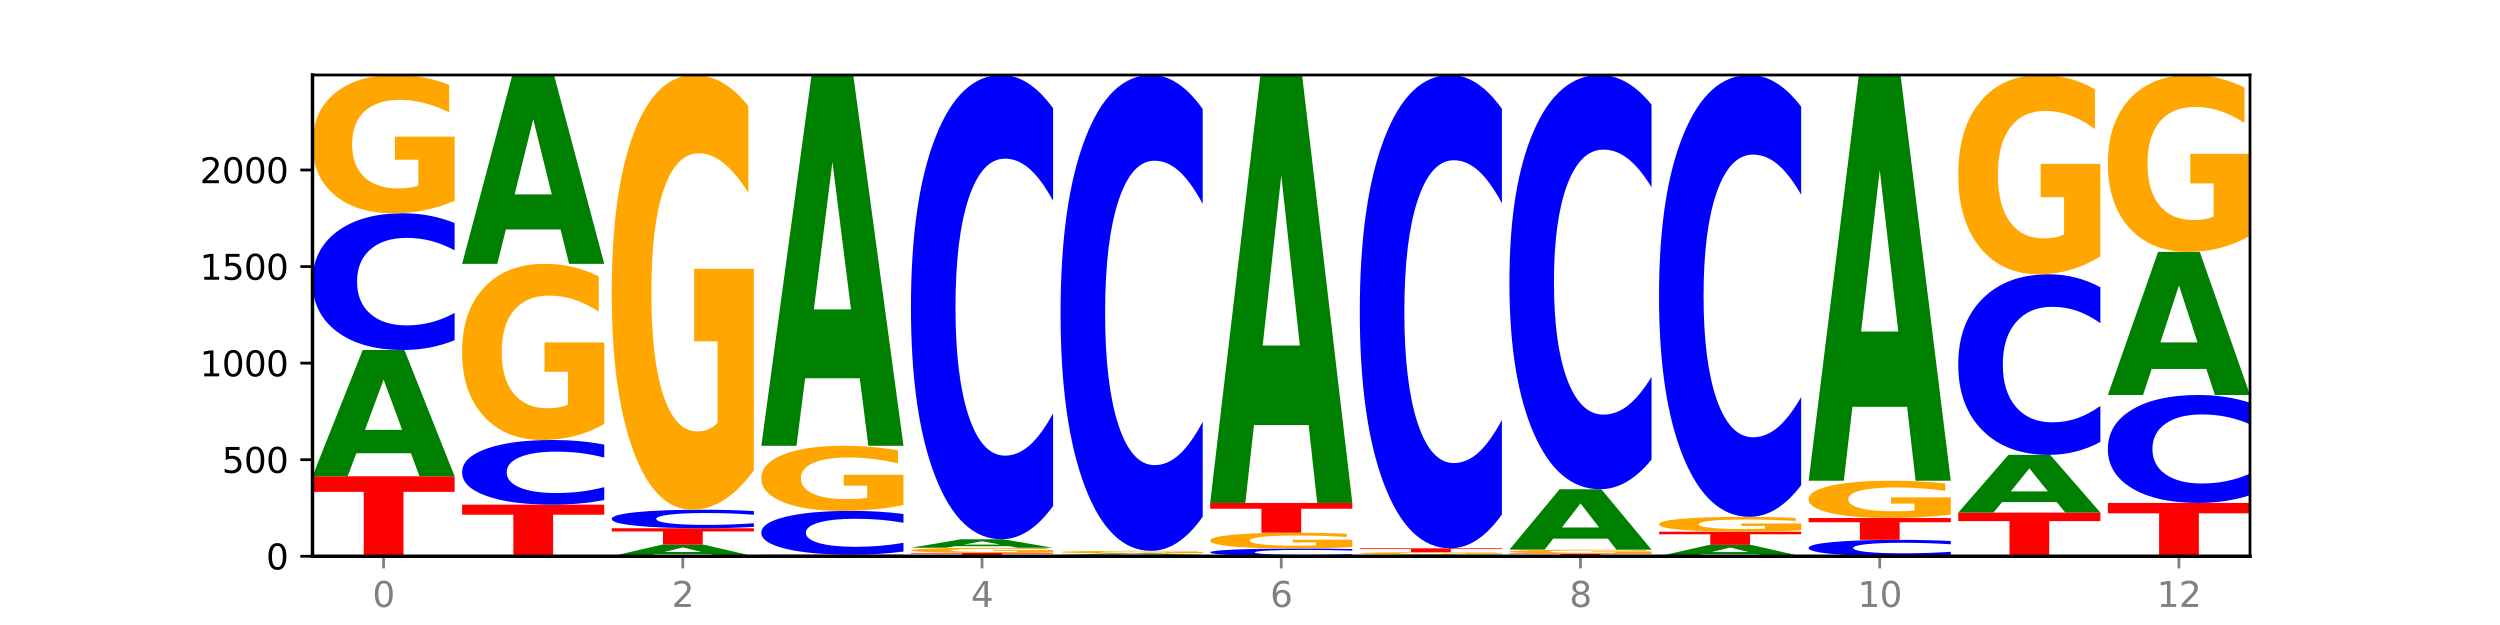 <?xml version="1.0" encoding="utf-8" standalone="no"?>
<!DOCTYPE svg PUBLIC "-//W3C//DTD SVG 1.1//EN"
  "http://www.w3.org/Graphics/SVG/1.1/DTD/svg11.dtd">
<svg xmlns:xlink="http://www.w3.org/1999/xlink" width="720pt" height="180pt" viewBox="0 0 720 180" xmlns="http://www.w3.org/2000/svg" version="1.1">
 <defs>
  <style type="text/css">*{stroke-linejoin: round; stroke-linecap: butt}</style>
 </defs>
 <g id="figure_1">
  <g id="patch_1">
   <path d="M 0 180 
L 720 180 
L 720 0 
L 0 0 
z
" style="fill: #ffffff"/>
  </g>
  <g id="axes_1">
   <g id="patch_2">
    <path d="M 90 160.2 
L 648 160.2 
L 648 21.6 
L 90 21.6 
z
" style="fill: #ffffff"/>
   </g>
   <g id="line2d_1">
    <path d="M 90 160.2 
L 648 160.2 
" clip-path="url(#p405df4d325)" style="fill: none; stroke: #000000; stroke-width: 0.5; stroke-linecap: square"/>
   </g>
   <g id="patch_3">
    <path d="M 90 137.174 
L 130.934 137.174 
L 130.934 141.665 
L 116.208 141.665 
L 116.208 160.2 
L 104.755 160.2 
L 104.755 141.665 
L 90 141.665 
L 90 137.174 
z
" clip-path="url(#p405df4d325)" style="fill: #ff0000"/>
   </g>
   <g id="patch_4">
    <path d="M 118.355 130.548 
L 102.613 130.548 
L 100.127 137.174 
L 90 137.174 
L 104.462 100.8 
L 116.472 100.8 
L 130.934 137.174 
L 120.816 137.174 
L 118.355 130.548 
z
M 105.123 123.797 
L 115.819 123.797 
L 110.48 109.328 
L 105.123 123.797 
z
" clip-path="url(#p405df4d325)" style="fill: #008000"/>
   </g>
   <g id="patch_5">
    <path d="M 130.934 97.977 
Q 127.51 99.377 123.808 100.084 
Q 120.105 100.8 116.073 100.8 
Q 104.047 100.8 97.024 95.497 
Q 90 90.193 90 81.123 
Q 90 72.021 97.024 66.726 
Q 104.047 61.422 116.073 61.422 
Q 120.105 61.422 123.808 62.138 
Q 127.51 62.846 130.934 64.245 
L 130.934 72.095 
Q 127.479 70.24 124.127 69.378 
Q 120.776 68.515 117.073 68.515 
Q 110.431 68.515 106.625 71.875 
Q 102.83 75.226 102.83 81.123 
Q 102.83 86.996 106.625 90.356 
Q 110.431 93.707 117.073 93.707 
Q 120.776 93.707 124.127 92.845 
Q 127.479 91.974 130.934 90.12 
L 130.934 97.977 
z
" clip-path="url(#p405df4d325)" style="fill: #0000ff"/>
   </g>
   <g id="patch_6">
    <path d="M 130.934 57.819 
Q 126.806 59.621 122.366 60.526 
Q 117.926 61.422 113.192 61.422 
Q 102.495 61.422 96.247 56.059 
Q 90 50.696 90 41.524 
Q 90 32.245 96.358 26.922 
Q 102.724 21.6 113.797 21.6 
Q 118.063 21.6 121.971 22.324 
Q 125.889 23.04 129.356 24.454 
L 129.356 32.393 
Q 125.779 30.575 122.237 29.678 
Q 118.696 28.773 115.137 28.773 
Q 108.55 28.773 104.981 32.08 
Q 101.412 35.379 101.412 41.524 
Q 101.412 47.611 104.853 50.934 
Q 108.293 54.249 114.623 54.249 
Q 116.348 54.249 117.825 54.06 
Q 119.302 53.863 120.476 53.451 
L 120.476 45.999 
L 113.733 45.999 
L 113.733 39.36 
L 130.934 39.36 
L 130.934 57.819 
z
" clip-path="url(#p405df4d325)" style="fill: #ffa600"/>
   </g>
   <g id="patch_7">
    <path d="M 133.089 145.35 
L 174.023 145.35 
L 174.023 148.246 
L 159.296 148.246 
L 159.296 160.2 
L 147.844 160.2 
L 147.844 148.246 
L 133.089 148.246 
L 133.089 145.35 
z
" clip-path="url(#p405df4d325)" style="fill: #ff0000"/>
   </g>
   <g id="patch_8">
    <path d="M 174.023 144.014 
Q 170.599 144.676 166.897 145.011 
Q 163.194 145.35 159.161 145.35 
Q 147.136 145.35 140.112 142.841 
Q 133.089 140.331 133.089 136.04 
Q 133.089 131.733 140.112 129.227 
Q 147.136 126.718 159.161 126.718 
Q 163.194 126.718 166.897 127.057 
Q 170.599 127.392 174.023 128.054 
L 174.023 131.768 
Q 170.568 130.89 167.216 130.482 
Q 163.864 130.074 160.162 130.074 
Q 153.52 130.074 149.714 131.664 
Q 145.919 133.249 145.919 136.04 
Q 145.919 138.819 149.714 140.408 
Q 153.52 141.994 160.162 141.994 
Q 163.864 141.994 167.216 141.586 
Q 170.568 141.174 174.023 140.297 
L 174.023 144.014 
z
" clip-path="url(#p405df4d325)" style="fill: #0000ff"/>
   </g>
   <g id="patch_9">
    <path d="M 174.023 122.129 
Q 169.895 124.423 165.455 125.576 
Q 161.014 126.718 156.281 126.718 
Q 145.584 126.718 139.336 119.886 
Q 133.089 113.055 133.089 101.372 
Q 133.089 89.553 139.446 82.774 
Q 145.813 75.994 156.886 75.994 
Q 161.152 75.994 165.06 76.916 
Q 168.977 77.828 172.445 79.63 
L 172.445 89.741 
Q 168.867 87.426 165.326 86.284 
Q 161.785 85.131 158.226 85.131 
Q 151.639 85.131 148.07 89.343 
Q 144.501 93.545 144.501 101.372 
Q 144.501 109.126 147.941 113.359 
Q 151.382 117.581 157.712 117.581 
Q 159.437 117.581 160.914 117.34 
Q 162.391 117.089 163.565 116.565 
L 163.565 107.072 
L 156.822 107.072 
L 156.822 98.616 
L 174.023 98.616 
L 174.023 122.129 
z
" clip-path="url(#p405df4d325)" style="fill: #ffa600"/>
   </g>
   <g id="patch_10">
    <path d="M 161.444 66.085 
L 145.701 66.085 
L 143.216 75.994 
L 133.089 75.994 
L 147.551 21.6 
L 159.561 21.6 
L 174.023 75.994 
L 163.905 75.994 
L 161.444 66.085 
z
M 148.212 55.99 
L 158.908 55.99 
L 153.569 34.353 
L 148.212 55.99 
z
" clip-path="url(#p405df4d325)" style="fill: #008000"/>
   </g>
   <g id="patch_11">
    <path d="M 204.533 159.592 
L 188.79 159.592 
L 186.304 160.2 
L 176.178 160.2 
L 190.64 156.863 
L 202.65 156.863 
L 217.112 160.2 
L 206.993 160.2 
L 204.533 159.592 
z
M 191.301 158.973 
L 201.997 158.973 
L 196.657 157.645 
L 191.301 158.973 
z
" clip-path="url(#p405df4d325)" style="fill: #008000"/>
   </g>
   <g id="patch_12">
    <path d="M 176.178 152.135 
L 217.112 152.135 
L 217.112 153.057 
L 202.385 153.057 
L 202.385 156.863 
L 190.933 156.863 
L 190.933 153.057 
L 176.178 153.057 
L 176.178 152.135 
z
" clip-path="url(#p405df4d325)" style="fill: #ff0000"/>
   </g>
   <g id="patch_13">
    <path d="M 217.112 151.753 
Q 213.688 151.942 209.985 152.038 
Q 206.283 152.135 202.25 152.135 
Q 190.225 152.135 183.201 151.416 
Q 176.178 150.697 176.178 149.467 
Q 176.178 148.233 183.201 147.515 
Q 190.225 146.796 202.25 146.796 
Q 206.283 146.796 209.985 146.893 
Q 213.688 146.989 217.112 147.179 
L 217.112 148.243 
Q 213.657 147.992 210.305 147.875 
Q 206.953 147.758 203.251 147.758 
Q 196.609 147.758 192.803 148.213 
Q 189.008 148.668 189.008 149.467 
Q 189.008 150.264 192.803 150.719 
Q 196.609 151.174 203.251 151.174 
Q 206.953 151.174 210.305 151.057 
Q 213.657 150.939 217.112 150.687 
L 217.112 151.753 
z
" clip-path="url(#p405df4d325)" style="fill: #0000ff"/>
   </g>
   <g id="patch_14">
    <path d="M 217.112 135.469 
Q 212.984 141.132 208.543 143.977 
Q 204.103 146.796 199.369 146.796 
Q 188.673 146.796 182.425 129.934 
Q 176.178 113.073 176.178 84.237 
Q 176.178 55.065 182.535 38.332 
Q 188.902 21.6 199.975 21.6 
Q 204.241 21.6 208.149 23.876 
Q 212.066 26.126 215.534 30.574 
L 215.534 55.53 
Q 211.956 49.815 208.415 46.996 
Q 204.874 44.151 201.314 44.151 
Q 194.727 44.151 191.159 54.548 
Q 187.59 64.918 187.59 84.237 
Q 187.59 103.374 191.03 113.823 
Q 194.471 124.245 200.801 124.245 
Q 202.525 124.245 204.002 123.65 
Q 205.479 123.029 206.654 121.736 
L 206.654 98.306 
L 199.911 98.306 
L 199.911 77.435 
L 217.112 77.435 
L 217.112 135.469 
z
" clip-path="url(#p405df4d325)" style="fill: #ffa600"/>
   </g>
   <g id="patch_15">
    <path d="M 219.266 159.755 
L 260.201 159.755 
L 260.201 159.842 
L 245.474 159.842 
L 245.474 160.2 
L 234.022 160.2 
L 234.022 159.842 
L 219.266 159.842 
L 219.266 159.755 
z
" clip-path="url(#p405df4d325)" style="fill: #ff0000"/>
   </g>
   <g id="patch_16">
    <path d="M 260.201 158.85 
Q 256.777 159.299 253.074 159.526 
Q 249.372 159.755 245.339 159.755 
Q 233.313 159.755 226.29 158.055 
Q 219.266 156.354 219.266 153.446 
Q 219.266 150.528 226.29 148.83 
Q 233.313 147.13 245.339 147.13 
Q 249.372 147.13 253.074 147.359 
Q 256.777 147.586 260.201 148.035 
L 260.201 150.551 
Q 256.746 149.957 253.394 149.68 
Q 250.042 149.404 246.339 149.404 
Q 239.697 149.404 235.892 150.481 
Q 232.096 151.556 232.096 153.446 
Q 232.096 155.329 235.892 156.406 
Q 239.697 157.481 246.339 157.481 
Q 250.042 157.481 253.394 157.204 
Q 256.746 156.925 260.201 156.331 
L 260.201 158.85 
z
" clip-path="url(#p405df4d325)" style="fill: #0000ff"/>
   </g>
   <g id="patch_17">
    <path d="M 260.201 145.434 
Q 256.072 146.282 251.632 146.708 
Q 247.192 147.13 242.458 147.13 
Q 231.761 147.13 225.514 144.605 
Q 219.266 142.081 219.266 137.764 
Q 219.266 133.397 225.624 130.892 
Q 231.991 128.387 243.064 128.387 
Q 247.33 128.387 251.238 128.727 
Q 255.155 129.064 258.623 129.73 
L 258.623 133.466 
Q 255.045 132.611 251.504 132.189 
Q 247.963 131.763 244.403 131.763 
Q 237.816 131.763 234.248 133.319 
Q 230.679 134.872 230.679 137.764 
Q 230.679 140.629 234.119 142.193 
Q 237.559 143.754 243.889 143.754 
Q 245.614 143.754 247.091 143.665 
Q 248.568 143.572 249.742 143.378 
L 249.742 139.87 
L 243 139.87 
L 243 136.746 
L 260.201 136.746 
L 260.201 145.434 
z
" clip-path="url(#p405df4d325)" style="fill: #ffa600"/>
   </g>
   <g id="patch_18">
    <path d="M 247.622 108.933 
L 231.879 108.933 
L 229.393 128.387 
L 219.266 128.387 
L 233.729 21.6 
L 245.739 21.6 
L 260.201 128.387 
L 250.082 128.387 
L 247.622 108.933 
z
M 234.39 89.114 
L 245.086 89.114 
L 239.746 46.637 
L 234.39 89.114 
z
" clip-path="url(#p405df4d325)" style="fill: #008000"/>
   </g>
   <g id="patch_19">
    <path d="M 262.355 159.254 
L 303.29 159.254 
L 303.29 159.439 
L 288.563 159.439 
L 288.563 160.2 
L 277.111 160.2 
L 277.111 159.439 
L 262.355 159.439 
L 262.355 159.254 
z
" clip-path="url(#p405df4d325)" style="fill: #ff0000"/>
   </g>
   <g id="patch_20">
    <path d="M 303.29 159.119 
Q 299.161 159.187 294.721 159.221 
Q 290.281 159.254 285.547 159.254 
Q 274.85 159.254 268.603 159.052 
Q 262.355 158.85 262.355 158.504 
Q 262.355 158.154 268.713 157.954 
Q 275.08 157.753 286.153 157.753 
Q 290.418 157.753 294.327 157.78 
Q 298.244 157.807 301.712 157.86 
L 301.712 158.16 
Q 298.134 158.091 294.593 158.057 
Q 291.051 158.023 287.492 158.023 
Q 280.905 158.023 277.336 158.148 
Q 273.768 158.272 273.768 158.504 
Q 273.768 158.734 277.208 158.859 
Q 280.648 158.984 286.978 158.984 
Q 288.703 158.984 290.18 158.977 
Q 291.657 158.969 292.831 158.954 
L 292.831 158.673 
L 286.088 158.673 
L 286.088 158.423 
L 303.29 158.423 
L 303.29 159.119 
z
" clip-path="url(#p405df4d325)" style="fill: #ffa600"/>
   </g>
   <g id="patch_21">
    <path d="M 290.71 157.307 
L 274.968 157.307 
L 272.482 157.753 
L 262.355 157.753 
L 276.817 155.306 
L 288.827 155.306 
L 303.29 157.753 
L 293.171 157.753 
L 290.71 157.307 
z
M 277.479 156.853 
L 288.175 156.853 
L 282.835 155.879 
L 277.479 156.853 
z
" clip-path="url(#p405df4d325)" style="fill: #008000"/>
   </g>
   <g id="patch_22">
    <path d="M 303.29 145.722 
Q 299.865 150.472 296.163 152.875 
Q 292.46 155.306 288.428 155.306 
Q 276.402 155.306 269.379 137.298 
Q 262.355 119.29 262.355 88.494 
Q 262.355 57.588 269.379 39.608 
Q 276.402 21.6 288.428 21.6 
Q 292.46 21.6 296.163 24.031 
Q 299.865 26.433 303.29 31.184 
L 303.29 57.837 
Q 299.835 51.539 296.483 48.612 
Q 293.131 45.684 289.428 45.684 
Q 282.786 45.684 278.981 57.091 
Q 275.185 68.47 275.185 88.494 
Q 275.185 108.435 278.981 119.842 
Q 282.786 131.221 289.428 131.221 
Q 293.131 131.221 296.483 128.294 
Q 299.835 125.339 303.29 119.041 
L 303.29 145.722 
z
" clip-path="url(#p405df4d325)" style="fill: #0000ff"/>
   </g>
   <g id="patch_23">
    <path d="M 305.444 159.811 
L 346.378 159.811 
L 346.378 159.887 
L 331.652 159.887 
L 331.652 160.2 
L 320.199 160.2 
L 320.199 159.887 
L 305.444 159.887 
L 305.444 159.811 
z
" clip-path="url(#p405df4d325)" style="fill: #ff0000"/>
   </g>
   <g id="patch_24">
    <path d="M 333.799 159.73 
L 318.057 159.73 
L 315.571 159.811 
L 305.444 159.811 
L 319.906 159.366 
L 331.916 159.366 
L 346.378 159.811 
L 336.26 159.811 
L 333.799 159.73 
z
M 320.567 159.647 
L 331.263 159.647 
L 325.924 159.47 
L 320.567 159.647 
z
" clip-path="url(#p405df4d325)" style="fill: #008000"/>
   </g>
   <g id="patch_25">
    <path d="M 346.378 159.3 
Q 342.25 159.333 337.81 159.349 
Q 333.37 159.366 328.636 159.366 
Q 317.939 159.366 311.692 159.268 
Q 305.444 159.171 305.444 159.004 
Q 305.444 158.836 311.802 158.739 
Q 318.168 158.643 329.241 158.643 
Q 333.507 158.643 337.415 158.656 
Q 341.333 158.669 344.8 158.695 
L 344.8 158.839 
Q 341.223 158.806 337.681 158.789 
Q 334.14 158.773 330.581 158.773 
Q 323.994 158.773 320.425 158.833 
Q 316.856 158.893 316.856 159.004 
Q 316.856 159.115 320.297 159.175 
Q 323.737 159.235 330.067 159.235 
Q 331.792 159.235 333.269 159.232 
Q 334.746 159.228 335.92 159.221 
L 335.92 159.086 
L 329.177 159.086 
L 329.177 158.965 
L 346.378 158.965 
L 346.378 159.3 
z
" clip-path="url(#p405df4d325)" style="fill: #ffa600"/>
   </g>
   <g id="patch_26">
    <path d="M 346.378 148.82 
Q 342.954 153.689 339.252 156.152 
Q 335.549 158.643 331.517 158.643 
Q 319.491 158.643 312.468 140.185 
Q 305.444 121.728 305.444 90.164 
Q 305.444 58.486 312.468 40.057 
Q 319.491 21.6 331.517 21.6 
Q 335.549 21.6 339.252 24.091 
Q 342.954 26.554 346.378 31.423 
L 346.378 58.741 
Q 342.923 52.287 339.571 49.286 
Q 336.22 46.285 332.517 46.285 
Q 325.875 46.285 322.069 57.977 
Q 318.274 69.64 318.274 90.164 
Q 318.274 110.603 322.069 122.294 
Q 325.875 133.957 332.517 133.957 
Q 336.22 133.957 339.571 130.957 
Q 342.923 127.928 346.378 121.473 
L 346.378 148.82 
z
" clip-path="url(#p405df4d325)" style="fill: #0000ff"/>
   </g>
   <g id="patch_27">
    <path d="M 389.467 160.041 
Q 386.043 160.12 382.341 160.16 
Q 378.638 160.2 374.605 160.2 
Q 362.58 160.2 355.556 159.9 
Q 348.533 159.601 348.533 159.088 
Q 348.533 158.574 355.556 158.275 
Q 362.58 157.975 374.605 157.975 
Q 378.638 157.975 382.341 158.016 
Q 386.043 158.056 389.467 158.135 
L 389.467 158.578 
Q 386.012 158.473 382.66 158.425 
Q 379.308 158.376 375.606 158.376 
Q 368.964 158.376 365.158 158.566 
Q 361.363 158.755 361.363 159.088 
Q 361.363 159.42 365.158 159.61 
Q 368.964 159.799 375.606 159.799 
Q 379.308 159.799 382.66 159.751 
Q 386.012 159.701 389.467 159.597 
L 389.467 160.041 
z
" clip-path="url(#p405df4d325)" style="fill: #0000ff"/>
   </g>
   <g id="patch_28">
    <path d="M 389.467 157.563 
Q 385.339 157.769 380.899 157.873 
Q 376.458 157.975 371.725 157.975 
Q 361.028 157.975 354.78 157.361 
Q 348.533 156.747 348.533 155.696 
Q 348.533 154.634 354.89 154.024 
Q 361.257 153.415 372.33 153.415 
Q 376.596 153.415 380.504 153.498 
Q 384.421 153.579 387.889 153.742 
L 387.889 154.651 
Q 384.311 154.442 380.77 154.34 
Q 377.229 154.236 373.67 154.236 
Q 367.083 154.236 363.514 154.615 
Q 359.945 154.993 359.945 155.696 
Q 359.945 156.394 363.386 156.774 
Q 366.826 157.154 373.156 157.154 
Q 374.881 157.154 376.358 157.132 
Q 377.835 157.109 379.009 157.062 
L 379.009 156.209 
L 372.266 156.209 
L 372.266 155.449 
L 389.467 155.449 
L 389.467 157.563 
z
" clip-path="url(#p405df4d325)" style="fill: #ffa600"/>
   </g>
   <g id="patch_29">
    <path d="M 348.533 144.849 
L 389.467 144.849 
L 389.467 146.52 
L 374.74 146.52 
L 374.74 153.415 
L 363.288 153.415 
L 363.288 146.52 
L 348.533 146.52 
L 348.533 144.849 
z
" clip-path="url(#p405df4d325)" style="fill: #ff0000"/>
   </g>
   <g id="patch_30">
    <path d="M 376.888 122.397 
L 361.145 122.397 
L 358.66 144.849 
L 348.533 144.849 
L 362.995 21.6 
L 375.005 21.6 
L 389.467 144.849 
L 379.349 144.849 
L 376.888 122.397 
z
M 363.656 99.522 
L 374.352 99.522 
L 369.013 50.497 
L 363.656 99.522 
z
" clip-path="url(#p405df4d325)" style="fill: #008000"/>
   </g>
   <g id="patch_31">
    <path d="M 419.977 160.109 
L 404.234 160.109 
L 401.749 160.2 
L 391.622 160.2 
L 406.084 159.699 
L 418.094 159.699 
L 432.556 160.2 
L 422.437 160.2 
L 419.977 160.109 
z
M 406.745 160.016 
L 417.441 160.016 
L 412.101 159.817 
L 406.745 160.016 
z
" clip-path="url(#p405df4d325)" style="fill: #008000"/>
   </g>
   <g id="patch_32">
    <path d="M 432.556 159.639 
Q 428.428 159.669 423.987 159.684 
Q 419.547 159.699 414.813 159.699 
Q 404.117 159.699 397.869 159.61 
Q 391.622 159.52 391.622 159.366 
Q 391.622 159.21 397.979 159.121 
Q 404.346 159.032 415.419 159.032 
Q 419.685 159.032 423.593 159.044 
Q 427.51 159.056 430.978 159.08 
L 430.978 159.213 
Q 427.4 159.182 423.859 159.167 
Q 420.318 159.152 416.758 159.152 
Q 410.171 159.152 406.603 159.208 
Q 403.034 159.263 403.034 159.366 
Q 403.034 159.468 406.474 159.524 
Q 409.915 159.579 416.245 159.579 
Q 417.969 159.579 419.446 159.576 
Q 420.923 159.573 422.098 159.566 
L 422.098 159.441 
L 415.355 159.441 
L 415.355 159.33 
L 432.556 159.33 
L 432.556 159.639 
z
" clip-path="url(#p405df4d325)" style="fill: #ffa600"/>
   </g>
   <g id="patch_33">
    <path d="M 391.622 157.92 
L 432.556 157.92 
L 432.556 158.137 
L 417.829 158.137 
L 417.829 159.032 
L 406.377 159.032 
L 406.377 158.137 
L 391.622 158.137 
L 391.622 157.92 
z
" clip-path="url(#p405df4d325)" style="fill: #ff0000"/>
   </g>
   <g id="patch_34">
    <path d="M 432.556 148.148 
Q 429.132 152.992 425.429 155.442 
Q 421.727 157.92 417.694 157.92 
Q 405.669 157.92 398.645 139.56 
Q 391.622 121.2 391.622 89.802 
Q 391.622 58.292 398.645 39.96 
Q 405.669 21.6 417.694 21.6 
Q 421.727 21.6 425.429 24.078 
Q 429.132 26.528 432.556 31.371 
L 432.556 58.545 
Q 429.101 52.125 425.749 49.14 
Q 422.397 46.155 418.695 46.155 
Q 412.053 46.155 408.247 57.785 
Q 404.452 69.387 404.452 89.802 
Q 404.452 110.133 408.247 121.763 
Q 412.053 133.365 418.695 133.365 
Q 422.397 133.365 425.749 130.38 
Q 429.101 127.367 432.556 120.946 
L 432.556 148.148 
z
" clip-path="url(#p405df4d325)" style="fill: #0000ff"/>
   </g>
   <g id="patch_35">
    <path d="M 434.71 159.421 
L 475.645 159.421 
L 475.645 159.573 
L 460.918 159.573 
L 460.918 160.2 
L 449.466 160.2 
L 449.466 159.573 
L 434.71 159.573 
L 434.71 159.421 
z
" clip-path="url(#p405df4d325)" style="fill: #ff0000"/>
   </g>
   <g id="patch_36">
    <path d="M 475.645 159.321 
Q 471.516 159.371 467.076 159.396 
Q 462.636 159.421 457.902 159.421 
Q 447.205 159.421 440.958 159.272 
Q 434.71 159.122 434.71 158.866 
Q 434.71 158.606 441.068 158.458 
Q 447.435 158.309 458.508 158.309 
Q 462.774 158.309 466.682 158.329 
Q 470.599 158.349 474.067 158.389 
L 474.067 158.61 
Q 470.489 158.56 466.948 158.535 
Q 463.407 158.509 459.847 158.509 
Q 453.26 158.509 449.692 158.602 
Q 446.123 158.694 446.123 158.866 
Q 446.123 159.036 449.563 159.128 
Q 453.003 159.221 459.333 159.221 
Q 461.058 159.221 462.535 159.216 
Q 464.012 159.21 465.186 159.199 
L 465.186 158.991 
L 458.444 158.991 
L 458.444 158.805 
L 475.645 158.805 
L 475.645 159.321 
z
" clip-path="url(#p405df4d325)" style="fill: #ffa600"/>
   </g>
   <g id="patch_37">
    <path d="M 463.066 155.138 
L 447.323 155.138 
L 444.837 158.309 
L 434.71 158.309 
L 449.173 140.901 
L 461.183 140.901 
L 475.645 158.309 
L 465.526 158.309 
L 463.066 155.138 
z
M 449.834 151.907 
L 460.53 151.907 
L 455.19 144.982 
L 449.834 151.907 
z
" clip-path="url(#p405df4d325)" style="fill: #008000"/>
   </g>
   <g id="patch_38">
    <path d="M 475.645 132.349 
Q 472.221 136.588 468.518 138.732 
Q 464.816 140.901 460.783 140.901 
Q 448.757 140.901 441.734 124.833 
Q 434.71 108.765 434.71 81.287 
Q 434.71 53.711 441.734 37.668 
Q 448.757 21.6 460.783 21.6 
Q 464.816 21.6 468.518 23.769 
Q 472.221 25.913 475.645 30.151 
L 475.645 53.933 
Q 472.19 48.314 468.838 45.702 
Q 465.486 43.089 461.783 43.089 
Q 455.142 43.089 451.336 53.267 
Q 447.54 63.421 447.54 81.287 
Q 447.54 99.08 451.336 109.258 
Q 455.142 119.411 461.783 119.411 
Q 465.486 119.411 468.838 116.799 
Q 472.19 114.162 475.645 108.543 
L 475.645 132.349 
z
" clip-path="url(#p405df4d325)" style="fill: #0000ff"/>
   </g>
   <g id="patch_39">
    <path d="M 506.154 159.602 
L 490.412 159.602 
L 487.926 160.2 
L 477.799 160.2 
L 492.261 156.919 
L 504.271 156.919 
L 518.734 160.2 
L 508.615 160.2 
L 506.154 159.602 
z
M 492.923 158.993 
L 503.619 158.993 
L 498.279 157.688 
L 492.923 158.993 
z
" clip-path="url(#p405df4d325)" style="fill: #008000"/>
   </g>
   <g id="patch_40">
    <path d="M 477.799 153.137 
L 518.734 153.137 
L 518.734 153.874 
L 504.007 153.874 
L 504.007 156.919 
L 492.555 156.919 
L 492.555 153.874 
L 477.799 153.874 
L 477.799 153.137 
z
" clip-path="url(#p405df4d325)" style="fill: #ff0000"/>
   </g>
   <g id="patch_41">
    <path d="M 518.734 152.749 
Q 514.605 152.943 510.165 153.04 
Q 505.725 153.137 500.991 153.137 
Q 490.294 153.137 484.047 152.56 
Q 477.799 151.983 477.799 150.997 
Q 477.799 149.999 484.157 149.426 
Q 490.524 148.854 501.597 148.854 
Q 505.862 148.854 509.771 148.932 
Q 513.688 149.009 517.156 149.161 
L 517.156 150.015 
Q 513.578 149.819 510.037 149.723 
Q 506.495 149.625 502.936 149.625 
Q 496.349 149.625 492.78 149.981 
Q 489.212 150.336 489.212 150.997 
Q 489.212 151.651 492.652 152.009 
Q 496.092 152.365 502.422 152.365 
Q 504.147 152.365 505.624 152.345 
Q 507.101 152.324 508.275 152.279 
L 508.275 151.478 
L 501.532 151.478 
L 501.532 150.764 
L 518.734 150.764 
L 518.734 152.749 
z
" clip-path="url(#p405df4d325)" style="fill: #ffa600"/>
   </g>
   <g id="patch_42">
    <path d="M 518.734 139.732 
Q 515.31 144.254 511.607 146.541 
Q 507.904 148.854 503.872 148.854 
Q 491.846 148.854 484.823 131.715 
Q 477.799 114.576 477.799 85.266 
Q 477.799 55.852 484.823 38.739 
Q 491.846 21.6 503.872 21.6 
Q 507.904 21.6 511.607 23.913 
Q 515.31 26.2 518.734 30.721 
L 518.734 56.088 
Q 515.279 50.095 511.927 47.308 
Q 508.575 44.522 504.872 44.522 
Q 498.23 44.522 494.425 55.378 
Q 490.629 66.209 490.629 85.266 
Q 490.629 104.245 494.425 115.102 
Q 498.23 125.932 504.872 125.932 
Q 508.575 125.932 511.927 123.146 
Q 515.279 120.333 518.734 114.339 
L 518.734 139.732 
z
" clip-path="url(#p405df4d325)" style="fill: #0000ff"/>
   </g>
   <g id="patch_43">
    <path d="M 561.822 159.861 
Q 558.398 160.029 554.696 160.114 
Q 550.993 160.2 546.961 160.2 
Q 534.935 160.2 527.912 159.563 
Q 520.888 158.927 520.888 157.838 
Q 520.888 156.745 527.912 156.109 
Q 534.935 155.472 546.961 155.472 
Q 550.993 155.472 554.696 155.558 
Q 558.398 155.643 561.822 155.811 
L 561.822 156.754 
Q 558.367 156.531 555.015 156.428 
Q 551.664 156.324 547.961 156.324 
Q 541.319 156.324 537.513 156.727 
Q 533.718 157.13 533.718 157.838 
Q 533.718 158.543 537.513 158.946 
Q 541.319 159.348 547.961 159.348 
Q 551.664 159.348 555.015 159.245 
Q 558.367 159.14 561.822 158.918 
L 561.822 159.861 
z
" clip-path="url(#p405df4d325)" style="fill: #0000ff"/>
   </g>
   <g id="patch_44">
    <path d="M 520.888 149.188 
L 561.822 149.188 
L 561.822 150.413 
L 547.096 150.413 
L 547.096 155.472 
L 535.643 155.472 
L 535.643 150.413 
L 520.888 150.413 
L 520.888 149.188 
z
" clip-path="url(#p405df4d325)" style="fill: #ff0000"/>
   </g>
   <g id="patch_45">
    <path d="M 561.822 148.216 
Q 557.694 148.702 553.254 148.946 
Q 548.814 149.188 544.08 149.188 
Q 533.383 149.188 527.136 147.742 
Q 520.888 146.296 520.888 143.824 
Q 520.888 141.323 527.246 139.888 
Q 533.612 138.453 544.685 138.453 
Q 548.951 138.453 552.859 138.648 
Q 556.777 138.841 560.244 139.223 
L 560.244 141.363 
Q 556.667 140.873 553.125 140.631 
Q 549.584 140.387 546.025 140.387 
Q 539.438 140.387 535.869 141.278 
Q 532.3 142.167 532.3 143.824 
Q 532.3 145.465 535.741 146.36 
Q 539.181 147.254 545.511 147.254 
Q 547.236 147.254 548.713 147.203 
Q 550.19 147.15 551.364 147.039 
L 551.364 145.03 
L 544.621 145.03 
L 544.621 143.241 
L 561.822 143.241 
L 561.822 148.216 
z
" clip-path="url(#p405df4d325)" style="fill: #ffa600"/>
   </g>
   <g id="patch_46">
    <path d="M 549.243 117.166 
L 533.501 117.166 
L 531.015 138.453 
L 520.888 138.453 
L 535.35 21.6 
L 547.36 21.6 
L 561.822 138.453 
L 551.704 138.453 
L 549.243 117.166 
z
M 536.011 95.479 
L 546.707 95.479 
L 541.368 48.998 
L 536.011 95.479 
z
" clip-path="url(#p405df4d325)" style="fill: #008000"/>
   </g>
   <g id="patch_47">
    <path d="M 563.977 147.63 
L 604.911 147.63 
L 604.911 150.082 
L 590.184 150.082 
L 590.184 160.2 
L 578.732 160.2 
L 578.732 150.082 
L 563.977 150.082 
L 563.977 147.63 
z
" clip-path="url(#p405df4d325)" style="fill: #ff0000"/>
   </g>
   <g id="patch_48">
    <path d="M 592.332 144.601 
L 576.589 144.601 
L 574.104 147.63 
L 563.977 147.63 
L 578.439 131.001 
L 590.449 131.001 
L 604.911 147.63 
L 594.793 147.63 
L 592.332 144.601 
z
M 579.1 141.514 
L 589.796 141.514 
L 584.457 134.9 
L 579.1 141.514 
z
" clip-path="url(#p405df4d325)" style="fill: #008000"/>
   </g>
   <g id="patch_49">
    <path d="M 604.911 127.273 
Q 601.487 129.121 597.785 130.055 
Q 594.082 131.001 590.049 131.001 
Q 578.024 131.001 571 123.997 
Q 563.977 116.993 563.977 105.015 
Q 563.977 92.995 571 86.002 
Q 578.024 78.998 590.049 78.998 
Q 594.082 78.998 597.785 79.943 
Q 601.487 80.878 604.911 82.725 
L 604.911 93.091 
Q 601.456 90.642 598.104 89.504 
Q 594.752 88.365 591.05 88.365 
Q 584.408 88.365 580.602 92.801 
Q 576.807 97.227 576.807 105.015 
Q 576.807 112.771 580.602 117.208 
Q 584.408 121.633 591.05 121.633 
Q 594.752 121.633 598.104 120.495 
Q 601.456 119.345 604.911 116.896 
L 604.911 127.273 
z
" clip-path="url(#p405df4d325)" style="fill: #0000ff"/>
   </g>
   <g id="patch_50">
    <path d="M 604.911 73.805 
Q 600.783 76.401 596.343 77.705 
Q 591.902 78.998 587.169 78.998 
Q 576.472 78.998 570.224 71.267 
Q 563.977 63.537 563.977 50.317 
Q 563.977 36.942 570.334 29.271 
Q 576.701 21.6 587.774 21.6 
Q 592.04 21.6 595.948 22.643 
Q 599.865 23.675 603.333 25.714 
L 603.333 37.156 
Q 599.755 34.536 596.214 33.243 
Q 592.673 31.939 589.114 31.939 
Q 582.527 31.939 578.958 36.705 
Q 575.389 41.46 575.389 50.317 
Q 575.389 59.091 578.83 63.881 
Q 582.27 68.659 588.6 68.659 
Q 590.325 68.659 591.802 68.386 
Q 593.279 68.102 594.453 67.509 
L 594.453 56.767 
L 587.71 56.767 
L 587.71 47.198 
L 604.911 47.198 
L 604.911 73.805 
z
" clip-path="url(#p405df4d325)" style="fill: #ffa600"/>
   </g>
   <g id="patch_51">
    <path d="M 607.066 144.849 
L 648 144.849 
L 648 147.843 
L 633.273 147.843 
L 633.273 160.2 
L 621.821 160.2 
L 621.821 147.843 
L 607.066 147.843 
L 607.066 144.849 
z
" clip-path="url(#p405df4d325)" style="fill: #ff0000"/>
   </g>
   <g id="patch_52">
    <path d="M 648 142.621 
Q 644.576 143.726 640.873 144.284 
Q 637.171 144.849 633.138 144.849 
Q 621.113 144.849 614.089 140.662 
Q 607.066 136.475 607.066 129.314 
Q 607.066 122.127 614.089 117.946 
Q 621.113 113.759 633.138 113.759 
Q 637.171 113.759 640.873 114.324 
Q 644.576 114.883 648 115.988 
L 648 122.185 
Q 644.545 120.721 641.193 120.04 
Q 637.841 119.359 634.139 119.359 
Q 627.497 119.359 623.691 122.012 
Q 619.896 124.658 619.896 129.314 
Q 619.896 133.951 623.691 136.603 
Q 627.497 139.249 634.139 139.249 
Q 637.841 139.249 641.193 138.568 
Q 644.545 137.881 648 136.417 
L 648 142.621 
z
" clip-path="url(#p405df4d325)" style="fill: #0000ff"/>
   </g>
   <g id="patch_53">
    <path d="M 635.421 106.251 
L 619.678 106.251 
L 617.193 113.759 
L 607.066 113.759 
L 621.528 72.546 
L 633.538 72.546 
L 648 113.759 
L 637.881 113.759 
L 635.421 106.251 
z
M 622.189 98.602 
L 632.885 98.602 
L 627.545 82.209 
L 622.189 98.602 
z
" clip-path="url(#p405df4d325)" style="fill: #008000"/>
   </g>
   <g id="patch_54">
    <path d="M 648 67.937 
Q 643.872 70.241 639.431 71.399 
Q 634.991 72.546 630.257 72.546 
Q 619.561 72.546 613.313 65.685 
Q 607.066 58.823 607.066 47.089 
Q 607.066 35.218 613.423 28.409 
Q 619.79 21.6 630.863 21.6 
Q 635.129 21.6 639.037 22.526 
Q 642.954 23.442 646.422 25.252 
L 646.422 35.407 
Q 642.844 33.082 639.303 31.934 
Q 635.762 30.777 632.202 30.777 
Q 625.615 30.777 622.047 35.007 
Q 618.478 39.227 618.478 47.089 
Q 618.478 54.876 621.918 59.128 
Q 625.359 63.369 631.689 63.369 
Q 633.413 63.369 634.89 63.127 
Q 636.367 62.875 637.542 62.348 
L 637.542 52.814 
L 630.799 52.814 
L 630.799 44.321 
L 648 44.321 
L 648 67.937 
z
" clip-path="url(#p405df4d325)" style="fill: #ffa600"/>
   </g>
   <g id="matplotlib.axis_1">
    <g id="xtick_1">
     <g id="line2d_2">
      <defs>
       <path id="mcd1a0931e5" d="M 0 0 
L 0 3.5 
" style="stroke: #808080; stroke-width: 0.8"/>
      </defs>
      <g>
       <use xlink:href="#mcd1a0931e5" x="110.467" y="160.2" style="fill: #808080; stroke: #808080; stroke-width: 0.8"/>
      </g>
     </g>
     <g id="text_1">
      <!-- 0 -->
      <g style="fill: #808080" transform="translate(107.286 174.798) scale(0.1 -0.1)">
       <defs>
        <path id="DejaVuSans-30" d="M 2034 4250 
Q 1547 4250 1301 3770 
Q 1056 3291 1056 2328 
Q 1056 1369 1301 889 
Q 1547 409 2034 409 
Q 2525 409 2770 889 
Q 3016 1369 3016 2328 
Q 3016 3291 2770 3770 
Q 2525 4250 2034 4250 
z
M 2034 4750 
Q 2819 4750 3233 4129 
Q 3647 3509 3647 2328 
Q 3647 1150 3233 529 
Q 2819 -91 2034 -91 
Q 1250 -91 836 529 
Q 422 1150 422 2328 
Q 422 3509 836 4129 
Q 1250 4750 2034 4750 
z
" transform="scale(0.016)"/>
       </defs>
       <use xlink:href="#DejaVuSans-30"/>
      </g>
     </g>
    </g>
    <g id="xtick_2">
     <g id="line2d_3">
      <g>
       <use xlink:href="#mcd1a0931e5" x="196.645" y="160.2" style="fill: #808080; stroke: #808080; stroke-width: 0.8"/>
      </g>
     </g>
     <g id="text_2">
      <!-- 2 -->
      <g style="fill: #808080" transform="translate(193.464 174.798) scale(0.1 -0.1)">
       <defs>
        <path id="DejaVuSans-32" d="M 1228 531 
L 3431 531 
L 3431 0 
L 469 0 
L 469 531 
Q 828 903 1448 1529 
Q 2069 2156 2228 2338 
Q 2531 2678 2651 2914 
Q 2772 3150 2772 3378 
Q 2772 3750 2511 3984 
Q 2250 4219 1831 4219 
Q 1534 4219 1204 4116 
Q 875 4013 500 3803 
L 500 4441 
Q 881 4594 1212 4672 
Q 1544 4750 1819 4750 
Q 2544 4750 2975 4387 
Q 3406 4025 3406 3419 
Q 3406 3131 3298 2873 
Q 3191 2616 2906 2266 
Q 2828 2175 2409 1742 
Q 1991 1309 1228 531 
z
" transform="scale(0.016)"/>
       </defs>
       <use xlink:href="#DejaVuSans-32"/>
      </g>
     </g>
    </g>
    <g id="xtick_3">
     <g id="line2d_4">
      <g>
       <use xlink:href="#mcd1a0931e5" x="282.822" y="160.2" style="fill: #808080; stroke: #808080; stroke-width: 0.8"/>
      </g>
     </g>
     <g id="text_3">
      <!-- 4 -->
      <g style="fill: #808080" transform="translate(279.641 174.798) scale(0.1 -0.1)">
       <defs>
        <path id="DejaVuSans-34" d="M 2419 4116 
L 825 1625 
L 2419 1625 
L 2419 4116 
z
M 2253 4666 
L 3047 4666 
L 3047 1625 
L 3713 1625 
L 3713 1100 
L 3047 1100 
L 3047 0 
L 2419 0 
L 2419 1100 
L 313 1100 
L 313 1709 
L 2253 4666 
z
" transform="scale(0.016)"/>
       </defs>
       <use xlink:href="#DejaVuSans-34"/>
      </g>
     </g>
    </g>
    <g id="xtick_4">
     <g id="line2d_5">
      <g>
       <use xlink:href="#mcd1a0931e5" x="369" y="160.2" style="fill: #808080; stroke: #808080; stroke-width: 0.8"/>
      </g>
     </g>
     <g id="text_4">
      <!-- 6 -->
      <g style="fill: #808080" transform="translate(365.819 174.798) scale(0.1 -0.1)">
       <defs>
        <path id="DejaVuSans-36" d="M 2113 2584 
Q 1688 2584 1439 2293 
Q 1191 2003 1191 1497 
Q 1191 994 1439 701 
Q 1688 409 2113 409 
Q 2538 409 2786 701 
Q 3034 994 3034 1497 
Q 3034 2003 2786 2293 
Q 2538 2584 2113 2584 
z
M 3366 4563 
L 3366 3988 
Q 3128 4100 2886 4159 
Q 2644 4219 2406 4219 
Q 1781 4219 1451 3797 
Q 1122 3375 1075 2522 
Q 1259 2794 1537 2939 
Q 1816 3084 2150 3084 
Q 2853 3084 3261 2657 
Q 3669 2231 3669 1497 
Q 3669 778 3244 343 
Q 2819 -91 2113 -91 
Q 1303 -91 875 529 
Q 447 1150 447 2328 
Q 447 3434 972 4092 
Q 1497 4750 2381 4750 
Q 2619 4750 2861 4703 
Q 3103 4656 3366 4563 
z
" transform="scale(0.016)"/>
       </defs>
       <use xlink:href="#DejaVuSans-36"/>
      </g>
     </g>
    </g>
    <g id="xtick_5">
     <g id="line2d_6">
      <g>
       <use xlink:href="#mcd1a0931e5" x="455.178" y="160.2" style="fill: #808080; stroke: #808080; stroke-width: 0.8"/>
      </g>
     </g>
     <g id="text_5">
      <!-- 8 -->
      <g style="fill: #808080" transform="translate(451.996 174.798) scale(0.1 -0.1)">
       <defs>
        <path id="DejaVuSans-38" d="M 2034 2216 
Q 1584 2216 1326 1975 
Q 1069 1734 1069 1313 
Q 1069 891 1326 650 
Q 1584 409 2034 409 
Q 2484 409 2743 651 
Q 3003 894 3003 1313 
Q 3003 1734 2745 1975 
Q 2488 2216 2034 2216 
z
M 1403 2484 
Q 997 2584 770 2862 
Q 544 3141 544 3541 
Q 544 4100 942 4425 
Q 1341 4750 2034 4750 
Q 2731 4750 3128 4425 
Q 3525 4100 3525 3541 
Q 3525 3141 3298 2862 
Q 3072 2584 2669 2484 
Q 3125 2378 3379 2068 
Q 3634 1759 3634 1313 
Q 3634 634 3220 271 
Q 2806 -91 2034 -91 
Q 1263 -91 848 271 
Q 434 634 434 1313 
Q 434 1759 690 2068 
Q 947 2378 1403 2484 
z
M 1172 3481 
Q 1172 3119 1398 2916 
Q 1625 2713 2034 2713 
Q 2441 2713 2670 2916 
Q 2900 3119 2900 3481 
Q 2900 3844 2670 4047 
Q 2441 4250 2034 4250 
Q 1625 4250 1398 4047 
Q 1172 3844 1172 3481 
z
" transform="scale(0.016)"/>
       </defs>
       <use xlink:href="#DejaVuSans-38"/>
      </g>
     </g>
    </g>
    <g id="xtick_6">
     <g id="line2d_7">
      <g>
       <use xlink:href="#mcd1a0931e5" x="541.355" y="160.2" style="fill: #808080; stroke: #808080; stroke-width: 0.8"/>
      </g>
     </g>
     <g id="text_6">
      <!-- 10 -->
      <g style="fill: #808080" transform="translate(534.993 174.798) scale(0.1 -0.1)">
       <defs>
        <path id="DejaVuSans-31" d="M 794 531 
L 1825 531 
L 1825 4091 
L 703 3866 
L 703 4441 
L 1819 4666 
L 2450 4666 
L 2450 531 
L 3481 531 
L 3481 0 
L 794 0 
L 794 531 
z
" transform="scale(0.016)"/>
       </defs>
       <use xlink:href="#DejaVuSans-31"/>
       <use xlink:href="#DejaVuSans-30" x="63.623"/>
      </g>
     </g>
    </g>
    <g id="xtick_7">
     <g id="line2d_8">
      <g>
       <use xlink:href="#mcd1a0931e5" x="627.533" y="160.2" style="fill: #808080; stroke: #808080; stroke-width: 0.8"/>
      </g>
     </g>
     <g id="text_7">
      <!-- 12 -->
      <g style="fill: #808080" transform="translate(621.17 174.798) scale(0.1 -0.1)">
       <use xlink:href="#DejaVuSans-31"/>
       <use xlink:href="#DejaVuSans-32" x="63.623"/>
      </g>
     </g>
    </g>
   </g>
   <g id="matplotlib.axis_2">
    <g id="ytick_1">
     <g id="line2d_9">
      <defs>
       <path id="mf7b4457541" d="M 0 0 
L -3.5 0 
" style="stroke: #000000; stroke-width: 0.8"/>
      </defs>
      <g>
       <use xlink:href="#mf7b4457541" x="90" y="160.2" style="stroke: #000000; stroke-width: 0.8"/>
      </g>
     </g>
     <g id="text_8">
      <!-- 0 -->
      <g transform="translate(76.638 163.999) scale(0.1 -0.1)">
       <use xlink:href="#DejaVuSans-30"/>
      </g>
     </g>
    </g>
    <g id="ytick_2">
     <g id="line2d_10">
      <g>
       <use xlink:href="#mf7b4457541" x="90" y="132.391" style="stroke: #000000; stroke-width: 0.8"/>
      </g>
     </g>
     <g id="text_9">
      <!-- 500 -->
      <g transform="translate(63.913 136.19) scale(0.1 -0.1)">
       <defs>
        <path id="DejaVuSans-35" d="M 691 4666 
L 3169 4666 
L 3169 4134 
L 1269 4134 
L 1269 2991 
Q 1406 3038 1543 3061 
Q 1681 3084 1819 3084 
Q 2600 3084 3056 2656 
Q 3513 2228 3513 1497 
Q 3513 744 3044 326 
Q 2575 -91 1722 -91 
Q 1428 -91 1123 -41 
Q 819 9 494 109 
L 494 744 
Q 775 591 1075 516 
Q 1375 441 1709 441 
Q 2250 441 2565 725 
Q 2881 1009 2881 1497 
Q 2881 1984 2565 2268 
Q 2250 2553 1709 2553 
Q 1456 2553 1204 2497 
Q 953 2441 691 2322 
L 691 4666 
z
" transform="scale(0.016)"/>
       </defs>
       <use xlink:href="#DejaVuSans-35"/>
       <use xlink:href="#DejaVuSans-30" x="63.623"/>
       <use xlink:href="#DejaVuSans-30" x="127.246"/>
      </g>
     </g>
    </g>
    <g id="ytick_3">
     <g id="line2d_11">
      <g>
       <use xlink:href="#mf7b4457541" x="90" y="104.582" style="stroke: #000000; stroke-width: 0.8"/>
      </g>
     </g>
     <g id="text_10">
      <!-- 1000 -->
      <g transform="translate(57.55 108.381) scale(0.1 -0.1)">
       <use xlink:href="#DejaVuSans-31"/>
       <use xlink:href="#DejaVuSans-30" x="63.623"/>
       <use xlink:href="#DejaVuSans-30" x="127.246"/>
       <use xlink:href="#DejaVuSans-30" x="190.869"/>
      </g>
     </g>
    </g>
    <g id="ytick_4">
     <g id="line2d_12">
      <g>
       <use xlink:href="#mf7b4457541" x="90" y="76.773" style="stroke: #000000; stroke-width: 0.8"/>
      </g>
     </g>
     <g id="text_11">
      <!-- 1500 -->
      <g transform="translate(57.55 80.572) scale(0.1 -0.1)">
       <use xlink:href="#DejaVuSans-31"/>
       <use xlink:href="#DejaVuSans-35" x="63.623"/>
       <use xlink:href="#DejaVuSans-30" x="127.246"/>
       <use xlink:href="#DejaVuSans-30" x="190.869"/>
      </g>
     </g>
    </g>
    <g id="ytick_5">
     <g id="line2d_13">
      <g>
       <use xlink:href="#mf7b4457541" x="90" y="48.964" style="stroke: #000000; stroke-width: 0.8"/>
      </g>
     </g>
     <g id="text_12">
      <!-- 2000 -->
      <g transform="translate(57.55 52.763) scale(0.1 -0.1)">
       <use xlink:href="#DejaVuSans-32"/>
       <use xlink:href="#DejaVuSans-30" x="63.623"/>
       <use xlink:href="#DejaVuSans-30" x="127.246"/>
       <use xlink:href="#DejaVuSans-30" x="190.869"/>
      </g>
     </g>
    </g>
   </g>
   <g id="patch_55">
    <path d="M 90 160.2 
L 90 21.6 
" style="fill: none; stroke: #000000; stroke-linejoin: miter; stroke-linecap: square"/>
   </g>
   <g id="patch_56">
    <path d="M 648 160.2 
L 648 21.6 
" style="fill: none; stroke: #000000; stroke-width: 0.8; stroke-linejoin: miter; stroke-linecap: square"/>
   </g>
   <g id="patch_57">
    <path d="M 90 160.2 
L 648 160.2 
" style="fill: none; stroke: #000000; stroke-linejoin: miter; stroke-linecap: square"/>
   </g>
   <g id="patch_58">
    <path d="M 90 21.6 
L 648 21.6 
" style="fill: none; stroke: #000000; stroke-width: 0.8; stroke-linejoin: miter; stroke-linecap: square"/>
   </g>
  </g>
 </g>
 <defs>
  <clipPath id="p405df4d325">
   <rect x="90" y="21.6" width="558" height="138.6"/>
  </clipPath>
 </defs>
</svg>

